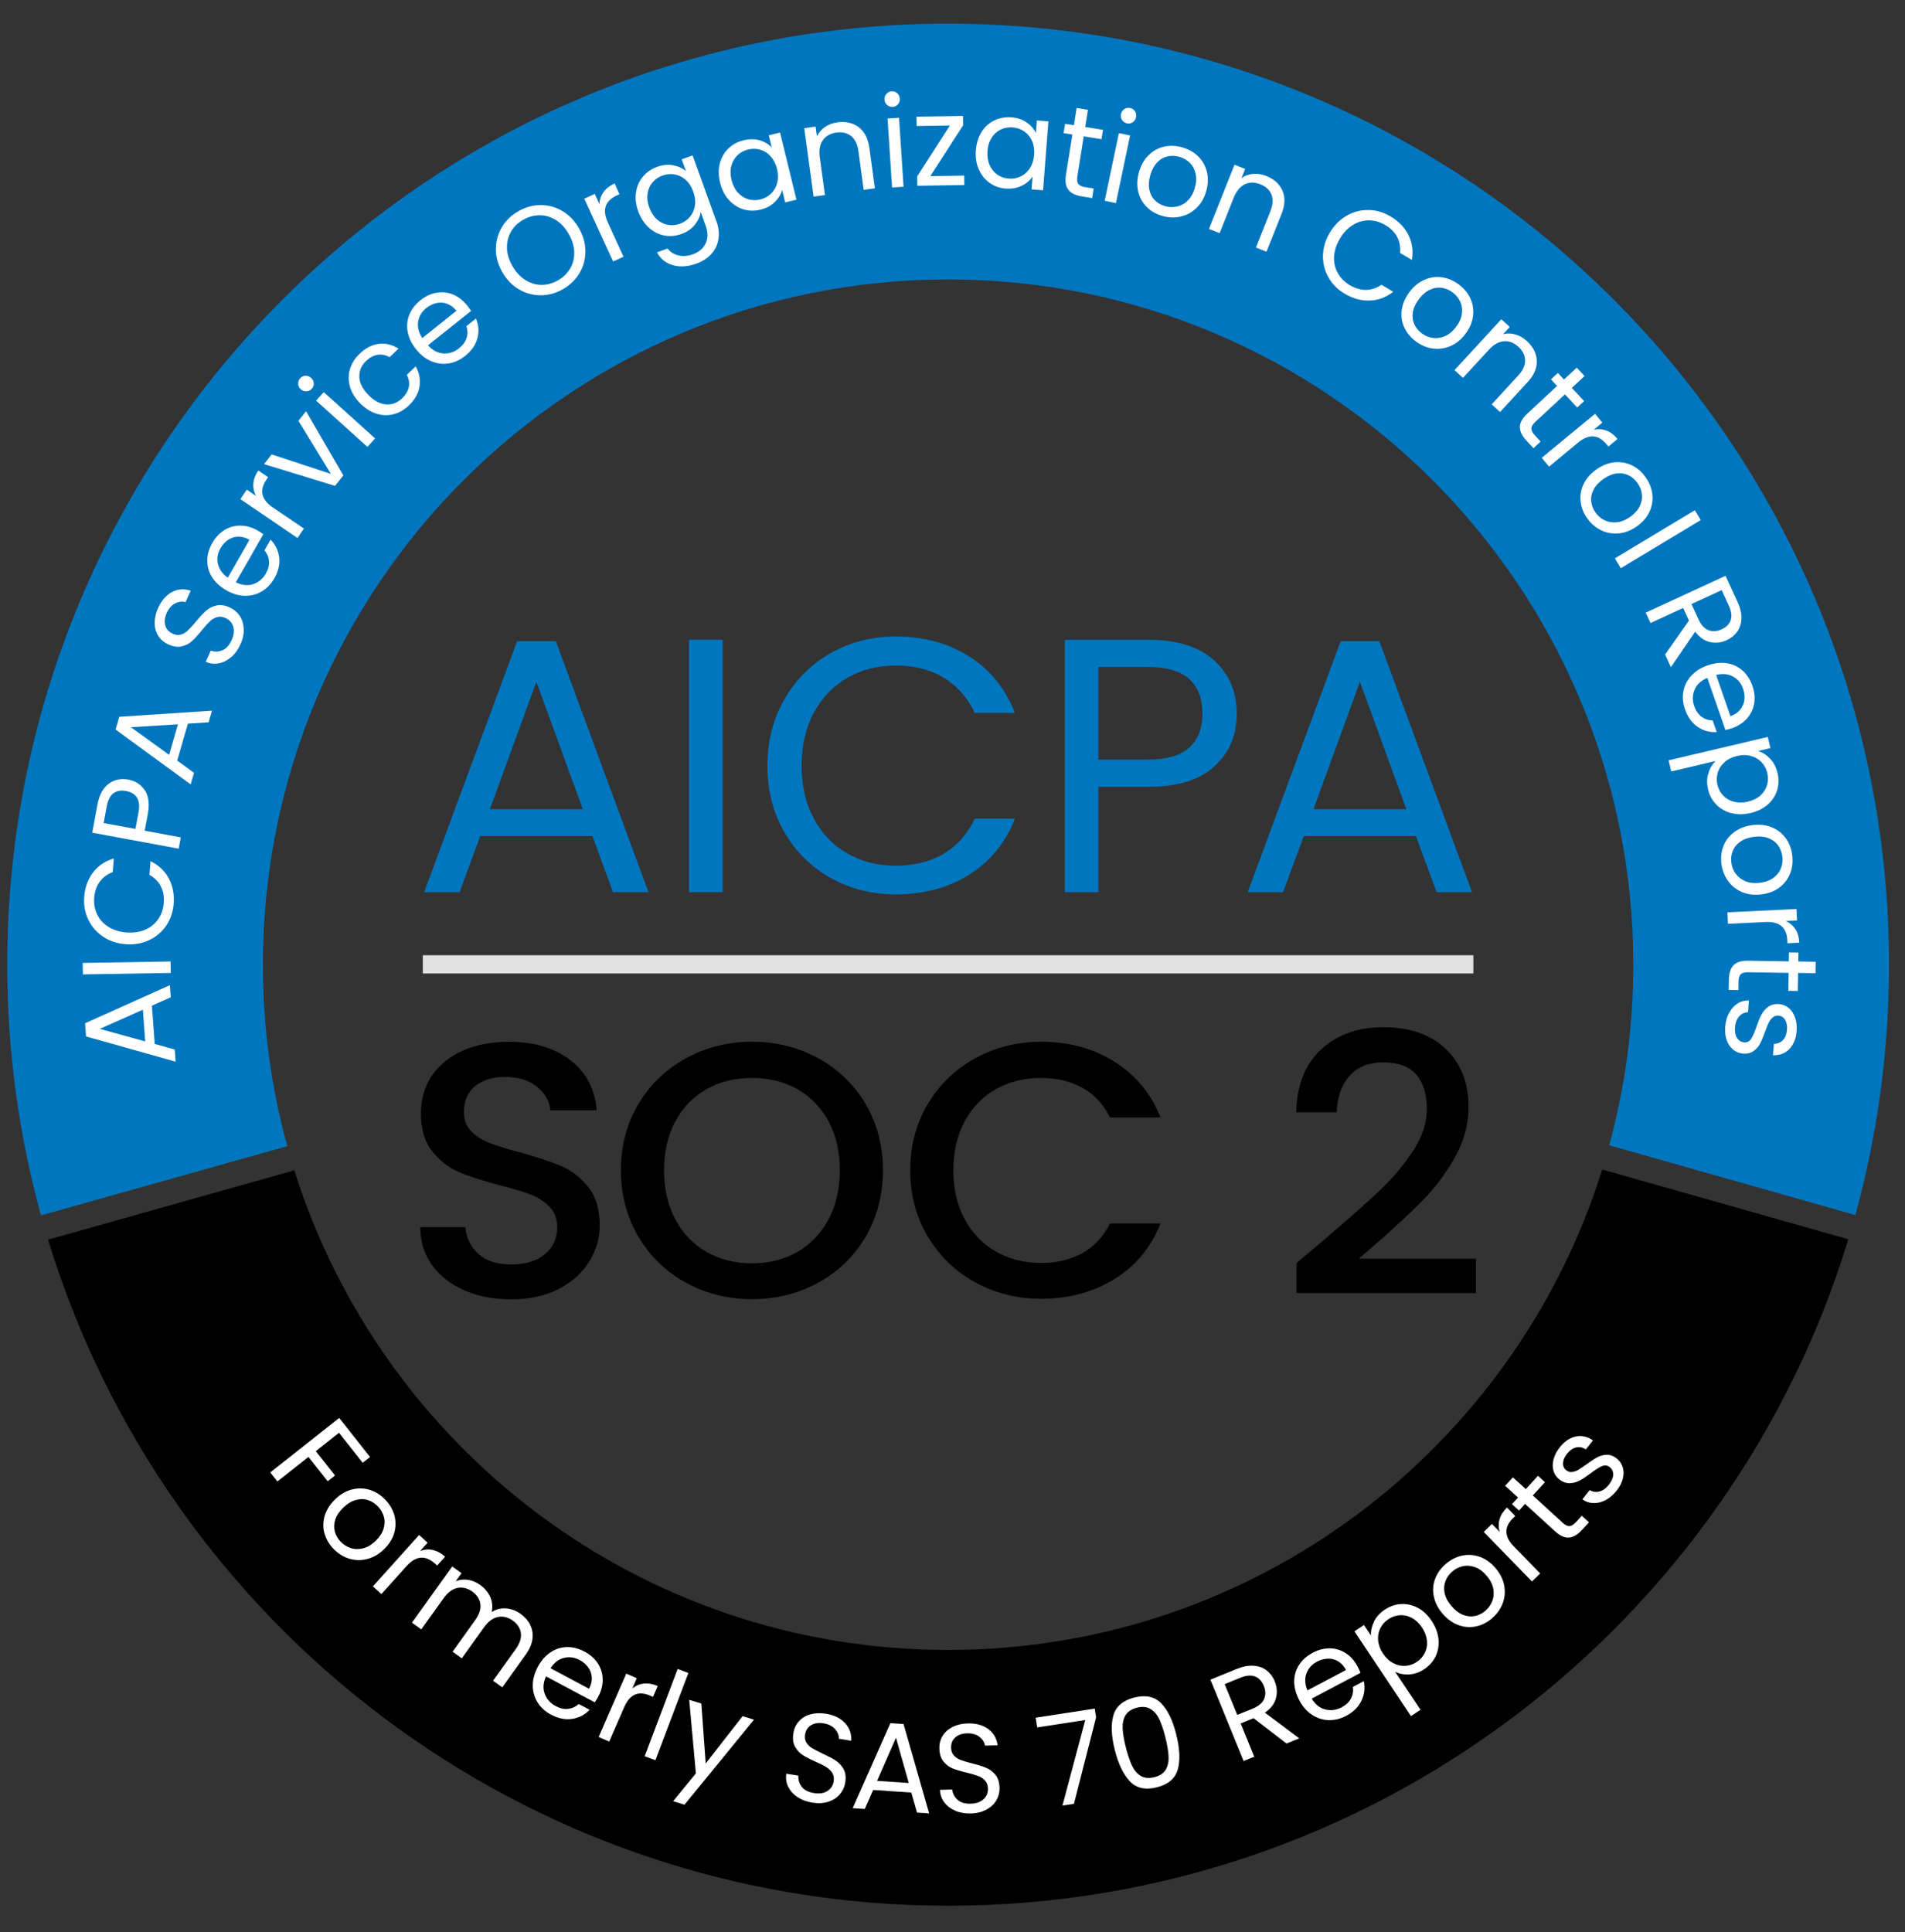 <svg width="71" height="72" viewBox="0 0 71 72" fill="none" xmlns="http://www.w3.org/2000/svg">
<rect x="0" y="0" width="71" height="72" fill="#333333" stroke="none"/>
<g clip-path="url(#clip0_9097_4166)">
<path d="M59.715 43.581C56.467 53.955 46.781 61.484 35.335 61.484C23.889 61.484 14.224 53.969 10.97 43.611L1.791 46.194C6.171 60.563 19.535 71.015 35.335 71.015C51.135 71.015 64.508 60.556 68.888 46.18L59.715 43.581Z" fill="black"/>
<path d="M35.335 0.882C15.97 0.882 0.269 16.581 0.269 35.948C0.269 39.184 0.708 42.316 1.528 45.291L10.707 42.711C10.114 40.559 9.799 38.289 9.799 35.948C9.799 21.845 21.234 10.413 35.335 10.413C49.436 10.413 60.873 21.845 60.873 35.948C60.873 38.277 60.561 40.535 59.975 42.678L69.149 45.277C69.967 42.307 70.404 39.179 70.404 35.948C70.404 16.581 54.702 0.882 35.335 0.882Z" fill="#0076BF"/>
<path d="M5.661 37.478L5.767 38.902L6.512 39.111L6.545 39.562L3.208 38.623L3.171 38.131L6.331 36.712L6.364 37.161L5.657 37.478H5.661ZM5.323 37.626L3.718 38.34L5.412 38.808L5.325 37.626H5.323Z" fill="white"/>
<path d="M3.082 35.883L6.357 35.828L6.364 36.256L3.089 36.31L3.082 35.883Z" fill="white"/>
<path d="M3.843 34.903C3.598 34.74 3.415 34.529 3.291 34.268C3.166 34.01 3.114 33.728 3.138 33.425C3.166 33.068 3.274 32.764 3.467 32.513C3.659 32.261 3.918 32.085 4.242 31.989L4.202 32.499C3.998 32.574 3.838 32.694 3.718 32.856C3.598 33.018 3.53 33.218 3.511 33.455C3.495 33.683 3.53 33.892 3.624 34.08C3.716 34.271 3.857 34.423 4.045 34.541C4.233 34.658 4.456 34.729 4.719 34.748C4.978 34.766 5.21 34.733 5.412 34.644C5.617 34.555 5.777 34.426 5.897 34.252C6.016 34.078 6.085 33.878 6.103 33.65C6.122 33.413 6.085 33.204 5.993 33.028C5.901 32.849 5.76 32.708 5.57 32.602L5.61 32.092C5.913 32.238 6.139 32.45 6.289 32.729C6.439 33.009 6.5 33.326 6.472 33.681C6.449 33.984 6.357 34.254 6.195 34.492C6.033 34.729 5.821 34.91 5.558 35.034C5.295 35.159 5.004 35.208 4.684 35.185C4.364 35.161 4.085 35.067 3.84 34.903H3.843Z" fill="white"/>
<path d="M5.398 29.446C5.542 29.663 5.579 29.959 5.509 30.335L5.394 30.955L6.738 31.204L6.66 31.625L3.439 31.03L3.631 29.989C3.7 29.625 3.838 29.366 4.047 29.209C4.259 29.052 4.501 29 4.778 29.049C5.046 29.099 5.253 29.233 5.396 29.449L5.398 29.446ZM5.105 29.724C5.025 29.594 4.889 29.512 4.701 29.477C4.303 29.404 4.061 29.594 3.979 30.05L3.864 30.671L5.048 30.889L5.163 30.269C5.206 30.034 5.187 29.853 5.107 29.724H5.105Z" fill="white"/>
<path d="M7.001 26.97L6.604 28.342L7.231 28.798L7.107 29.23L4.308 27.186L4.444 26.711L7.901 26.483L7.776 26.916L7.003 26.965L7.001 26.97ZM6.632 26.991L4.879 27.099L6.303 28.128L6.632 26.991Z" fill="white"/>
<path d="M8.615 24.483C8.474 24.608 8.324 24.686 8.16 24.718C7.995 24.751 7.831 24.733 7.668 24.662L7.856 24.246C8.002 24.296 8.148 24.291 8.289 24.232C8.43 24.173 8.545 24.049 8.632 23.854C8.717 23.668 8.735 23.501 8.691 23.351C8.646 23.203 8.552 23.095 8.406 23.029C8.291 22.977 8.185 22.968 8.084 22.998C7.986 23.029 7.894 23.083 7.814 23.161C7.734 23.238 7.638 23.346 7.523 23.487C7.382 23.661 7.26 23.795 7.154 23.891C7.048 23.988 6.924 24.051 6.776 24.086C6.628 24.122 6.461 24.096 6.275 24.014C6.113 23.941 5.986 23.833 5.899 23.694C5.81 23.555 5.765 23.393 5.765 23.215C5.765 23.034 5.807 22.846 5.894 22.653C6.021 22.373 6.195 22.176 6.414 22.061C6.632 21.946 6.865 21.929 7.107 22.012L6.914 22.439C6.794 22.402 6.665 22.416 6.531 22.484C6.397 22.55 6.289 22.669 6.212 22.846C6.139 23.008 6.12 23.161 6.158 23.302C6.195 23.442 6.289 23.546 6.442 23.616C6.55 23.666 6.653 23.675 6.75 23.645C6.846 23.614 6.933 23.562 7.008 23.487C7.086 23.414 7.182 23.306 7.302 23.163C7.445 22.991 7.57 22.855 7.678 22.761C7.786 22.665 7.913 22.599 8.061 22.564C8.209 22.528 8.378 22.552 8.566 22.637C8.712 22.702 8.832 22.803 8.926 22.937C9.02 23.071 9.071 23.233 9.083 23.421C9.095 23.609 9.055 23.804 8.961 24.011C8.872 24.209 8.756 24.368 8.618 24.493L8.615 24.483Z" fill="white"/>
<path d="M9.812 19.913L8.789 21.699C9.017 21.812 9.234 21.835 9.436 21.767C9.638 21.701 9.795 21.57 9.908 21.372C10 21.212 10.04 21.058 10.025 20.907C10.011 20.757 9.955 20.625 9.856 20.51L10.084 20.11C10.265 20.294 10.371 20.512 10.404 20.768C10.437 21.025 10.376 21.285 10.223 21.553C10.101 21.765 9.946 21.927 9.755 22.04C9.565 22.152 9.353 22.206 9.123 22.202C8.893 22.197 8.662 22.129 8.432 21.995C8.202 21.863 8.026 21.701 7.904 21.509C7.781 21.316 7.723 21.109 7.725 20.888C7.725 20.667 7.791 20.449 7.915 20.23C8.037 20.019 8.19 19.857 8.376 19.746C8.561 19.636 8.761 19.582 8.973 19.587C9.184 19.591 9.393 19.65 9.598 19.767C9.668 19.807 9.741 19.854 9.814 19.908L9.812 19.913ZM8.879 19.998C8.74 20.002 8.616 20.042 8.5 20.12C8.385 20.197 8.291 20.301 8.216 20.432C8.108 20.62 8.077 20.813 8.122 21.015C8.167 21.215 8.289 21.386 8.491 21.527L9.299 20.115C9.158 20.035 9.017 19.995 8.881 20L8.879 19.998Z" fill="white"/>
<path d="M9.443 18.024C9.454 17.862 9.515 17.7 9.628 17.533L9.992 17.782L9.929 17.876C9.659 18.273 9.739 18.616 10.169 18.91L11.327 19.697L11.087 20.049L8.959 18.599L9.198 18.247L9.544 18.482C9.464 18.336 9.431 18.184 9.44 18.024H9.443Z" fill="white"/>
<path d="M12.333 17.662L11.123 15.681L11.407 15.324L12.796 17.716L12.486 18.106L9.84 17.295L10.126 16.933L12.333 17.66V17.662Z" fill="white"/>
<path d="M11.419 14.581C11.339 14.586 11.268 14.56 11.21 14.506C11.149 14.452 11.118 14.384 11.113 14.304C11.109 14.224 11.134 14.154 11.188 14.095C11.24 14.036 11.306 14.006 11.386 14.003C11.463 14.001 11.534 14.027 11.595 14.081C11.656 14.135 11.689 14.203 11.694 14.281C11.698 14.358 11.675 14.426 11.623 14.485C11.569 14.546 11.501 14.577 11.421 14.581H11.419ZM12.067 14.612L13.98 16.337L13.694 16.654L11.781 14.929L12.067 14.612Z" fill="white"/>
<path d="M13.042 14.405C12.981 14.189 12.979 13.975 13.04 13.764C13.101 13.552 13.216 13.362 13.393 13.193C13.62 12.972 13.86 12.845 14.114 12.814C14.368 12.781 14.614 12.84 14.852 12.991L14.52 13.31C14.379 13.228 14.234 13.2 14.079 13.221C13.924 13.244 13.78 13.322 13.644 13.451C13.468 13.62 13.386 13.818 13.393 14.043C13.399 14.269 13.512 14.492 13.726 14.711C13.942 14.934 14.163 15.054 14.389 15.07C14.614 15.087 14.814 15.011 14.99 14.84C15.124 14.708 15.207 14.57 15.237 14.419C15.265 14.269 15.242 14.118 15.162 13.97L15.493 13.651C15.627 13.888 15.674 14.135 15.637 14.393C15.599 14.652 15.467 14.887 15.244 15.103C15.068 15.272 14.875 15.385 14.661 15.437C14.45 15.491 14.234 15.481 14.018 15.411C13.801 15.34 13.599 15.209 13.411 15.016C13.226 14.826 13.101 14.621 13.04 14.403L13.042 14.405Z" fill="white"/>
<path d="M17.561 11.585L15.951 12.868C16.123 13.056 16.313 13.157 16.527 13.171C16.739 13.183 16.934 13.12 17.11 12.979C17.253 12.864 17.347 12.734 17.392 12.589C17.437 12.443 17.432 12.3 17.38 12.156L17.74 11.87C17.841 12.107 17.857 12.349 17.794 12.6C17.728 12.852 17.578 13.07 17.335 13.263C17.145 13.416 16.938 13.51 16.72 13.543C16.501 13.578 16.285 13.55 16.074 13.46C15.862 13.371 15.672 13.223 15.507 13.014C15.341 12.807 15.237 12.591 15.195 12.368C15.152 12.145 15.174 11.931 15.256 11.726C15.338 11.522 15.479 11.341 15.674 11.186C15.864 11.033 16.067 10.941 16.28 10.906C16.494 10.873 16.699 10.897 16.894 10.979C17.089 11.061 17.26 11.195 17.408 11.379C17.46 11.442 17.509 11.512 17.559 11.59L17.561 11.585ZM16.663 11.32C16.534 11.273 16.403 11.263 16.266 11.294C16.132 11.322 16.006 11.386 15.888 11.479C15.719 11.614 15.618 11.783 15.585 11.985C15.552 12.187 15.604 12.391 15.74 12.596L17.011 11.581C16.91 11.454 16.795 11.367 16.663 11.32Z" fill="white"/>
<path d="M20.153 11.003C19.864 11.003 19.594 10.93 19.34 10.782C19.086 10.634 18.88 10.42 18.722 10.143C18.562 9.865 18.482 9.581 18.482 9.285C18.482 8.991 18.555 8.719 18.701 8.472C18.847 8.223 19.053 8.023 19.317 7.873C19.582 7.72 19.859 7.642 20.148 7.642C20.438 7.642 20.708 7.715 20.959 7.863C21.211 8.011 21.417 8.225 21.577 8.505C21.737 8.784 21.819 9.071 21.819 9.362C21.819 9.654 21.749 9.924 21.601 10.173C21.455 10.422 21.248 10.622 20.983 10.775C20.72 10.925 20.442 11.003 20.155 11.003H20.153ZM21.253 10.004C21.359 9.821 21.408 9.616 21.401 9.393C21.394 9.17 21.326 8.944 21.197 8.719C21.065 8.491 20.905 8.317 20.717 8.199C20.529 8.082 20.329 8.023 20.118 8.021C19.906 8.021 19.702 8.075 19.5 8.19C19.298 8.305 19.145 8.455 19.042 8.636C18.938 8.817 18.889 9.022 18.894 9.243C18.898 9.463 18.969 9.689 19.1 9.917C19.23 10.143 19.39 10.314 19.58 10.434C19.77 10.554 19.97 10.613 20.181 10.615C20.393 10.617 20.6 10.559 20.797 10.446C20.994 10.333 21.147 10.182 21.253 9.999V10.004Z" fill="white"/>
<path d="M22.491 7.161C22.583 7.029 22.721 6.921 22.905 6.836L23.088 7.238L22.985 7.285C22.55 7.485 22.439 7.821 22.656 8.293L23.238 9.567L22.851 9.745L21.777 7.405L22.167 7.226L22.341 7.607C22.348 7.443 22.397 7.292 22.491 7.161Z" fill="white"/>
<path d="M25.09 6.16C25.28 6.195 25.44 6.268 25.567 6.378L25.407 5.936L25.814 5.791L26.707 8.265C26.787 8.486 26.81 8.7 26.777 8.907C26.744 9.113 26.66 9.297 26.519 9.456C26.378 9.616 26.192 9.738 25.96 9.823C25.642 9.938 25.349 9.959 25.083 9.884C24.817 9.809 24.618 9.651 24.486 9.405L24.883 9.261C24.98 9.393 25.116 9.478 25.285 9.517C25.454 9.557 25.64 9.543 25.833 9.473C26.053 9.393 26.209 9.259 26.3 9.069C26.392 8.878 26.39 8.66 26.3 8.408L26.117 7.901C26.089 8.07 26.014 8.232 25.891 8.383C25.769 8.533 25.605 8.646 25.393 8.721C25.177 8.798 24.963 8.817 24.749 8.773C24.536 8.73 24.345 8.632 24.176 8.477C24.007 8.321 23.878 8.122 23.788 7.877C23.699 7.631 23.671 7.396 23.704 7.17C23.737 6.947 23.821 6.752 23.96 6.585C24.099 6.418 24.275 6.296 24.489 6.218C24.698 6.143 24.897 6.122 25.088 6.157L25.09 6.16ZM25.56 6.705C25.438 6.597 25.302 6.529 25.149 6.5C24.998 6.474 24.846 6.486 24.695 6.54C24.545 6.594 24.42 6.679 24.322 6.794C24.223 6.909 24.162 7.048 24.136 7.21C24.11 7.372 24.131 7.544 24.197 7.727C24.265 7.913 24.359 8.061 24.482 8.171C24.604 8.281 24.742 8.35 24.89 8.378C25.038 8.406 25.191 8.392 25.341 8.338C25.492 8.284 25.616 8.197 25.715 8.079C25.814 7.962 25.875 7.821 25.901 7.659C25.927 7.497 25.903 7.323 25.837 7.139C25.772 6.956 25.678 6.81 25.555 6.702L25.56 6.705Z" fill="white"/>
<path d="M26.827 6.091C26.883 5.873 26.989 5.687 27.144 5.537C27.299 5.386 27.487 5.283 27.71 5.229C27.929 5.175 28.131 5.177 28.316 5.229C28.5 5.283 28.65 5.375 28.763 5.497L28.652 5.041L29.073 4.938L29.684 7.44L29.263 7.544L29.151 7.078C29.104 7.245 29.012 7.396 28.871 7.532C28.732 7.668 28.554 7.762 28.338 7.814C28.114 7.868 27.901 7.863 27.694 7.797C27.487 7.732 27.308 7.612 27.156 7.44C27.003 7.269 26.897 7.055 26.836 6.803C26.775 6.547 26.77 6.31 26.827 6.091ZM28.723 5.826C28.613 5.704 28.483 5.621 28.335 5.579C28.187 5.537 28.037 5.534 27.882 5.572C27.727 5.61 27.593 5.68 27.485 5.786C27.377 5.892 27.299 6.021 27.257 6.181C27.214 6.338 27.217 6.512 27.264 6.702C27.311 6.895 27.388 7.052 27.499 7.175C27.609 7.297 27.738 7.381 27.884 7.424C28.03 7.466 28.18 7.471 28.335 7.433C28.49 7.396 28.624 7.323 28.735 7.217C28.845 7.111 28.923 6.977 28.965 6.817C29.007 6.658 29.005 6.484 28.958 6.293C28.911 6.105 28.833 5.95 28.723 5.828V5.826Z" fill="white"/>
<path d="M32.003 4.74C32.222 4.902 32.353 5.161 32.403 5.513L32.607 7.017L32.189 7.074L31.994 5.631C31.959 5.377 31.869 5.189 31.724 5.072C31.578 4.954 31.395 4.91 31.174 4.94C30.951 4.971 30.781 5.065 30.669 5.222C30.556 5.379 30.518 5.593 30.553 5.859L30.746 7.269L30.323 7.327L29.975 4.776L30.398 4.717L30.448 5.081C30.514 4.94 30.614 4.823 30.748 4.731C30.882 4.639 31.038 4.583 31.211 4.559C31.521 4.517 31.787 4.576 32.003 4.738V4.74Z" fill="white"/>
<path d="M33.063 3.913C33.002 3.861 32.971 3.793 32.964 3.713C32.959 3.631 32.983 3.561 33.035 3.502C33.086 3.443 33.154 3.41 33.234 3.403C33.312 3.398 33.38 3.422 33.439 3.474C33.498 3.525 33.528 3.594 33.535 3.676C33.542 3.758 33.516 3.829 33.467 3.887C33.415 3.946 33.352 3.979 33.274 3.984C33.192 3.988 33.122 3.965 33.063 3.913ZM33.507 4.388L33.676 6.958L33.248 6.987L33.079 4.416L33.507 4.388Z" fill="white"/>
<path d="M34.673 6.564L35.937 6.543L35.941 6.895L34.188 6.923L34.184 6.571L35.403 4.677L34.163 4.696L34.158 4.348L35.892 4.32L35.897 4.667L34.673 6.564Z" fill="white"/>
<path d="M36.581 4.916C36.703 4.726 36.86 4.583 37.055 4.489C37.25 4.395 37.462 4.355 37.69 4.371C37.915 4.388 38.106 4.451 38.265 4.562C38.423 4.672 38.538 4.804 38.608 4.956L38.644 4.489L39.074 4.522L38.876 7.09L38.446 7.057L38.484 6.58C38.388 6.723 38.254 6.839 38.077 6.923C37.901 7.008 37.704 7.043 37.483 7.027C37.255 7.01 37.053 6.937 36.877 6.81C36.7 6.684 36.569 6.514 36.477 6.303C36.386 6.091 36.35 5.856 36.371 5.598C36.393 5.335 36.463 5.109 36.583 4.919L36.581 4.916ZM38.463 5.25C38.395 5.1 38.298 4.982 38.171 4.895C38.044 4.808 37.901 4.759 37.741 4.747C37.582 4.736 37.434 4.761 37.297 4.827C37.161 4.893 37.048 4.994 36.959 5.13C36.87 5.269 36.818 5.433 36.804 5.628C36.79 5.826 36.816 6 36.881 6.15C36.95 6.3 37.044 6.42 37.17 6.507C37.295 6.594 37.438 6.644 37.598 6.655C37.758 6.667 37.906 6.641 38.044 6.573C38.183 6.507 38.296 6.404 38.385 6.265C38.474 6.127 38.526 5.96 38.543 5.767C38.557 5.574 38.531 5.401 38.465 5.252L38.463 5.25Z" fill="white"/>
<path d="M40.392 5.081L40.152 6.58C40.134 6.705 40.145 6.796 40.19 6.855C40.235 6.914 40.322 6.954 40.451 6.975L40.761 7.024L40.705 7.381L40.324 7.32C40.089 7.283 39.922 7.201 39.821 7.074C39.72 6.947 39.69 6.759 39.729 6.512L39.969 5.013L39.64 4.961L39.697 4.613L40.026 4.665L40.127 4.024L40.55 4.092L40.446 4.733L41.109 4.839L41.052 5.187L40.39 5.081H40.392Z" fill="white"/>
<path d="M42.119 5.048L41.591 7.569L41.172 7.482L41.701 4.961L42.119 5.048ZM41.819 4.47C41.774 4.404 41.762 4.331 41.779 4.251C41.795 4.172 41.837 4.11 41.903 4.066C41.969 4.021 42.044 4.009 42.124 4.026C42.202 4.042 42.26 4.082 42.303 4.15C42.345 4.216 42.357 4.289 42.34 4.369C42.324 4.449 42.282 4.51 42.218 4.555C42.152 4.599 42.082 4.613 42.004 4.597C41.924 4.58 41.863 4.538 41.819 4.472V4.47Z" fill="white"/>
<path d="M42.735 7.708C42.578 7.548 42.472 7.358 42.42 7.132C42.368 6.907 42.378 6.667 42.451 6.411C42.523 6.157 42.641 5.95 42.806 5.786C42.97 5.621 43.163 5.516 43.383 5.466C43.604 5.417 43.83 5.424 44.065 5.492C44.3 5.558 44.497 5.671 44.657 5.828C44.817 5.986 44.925 6.178 44.981 6.402C45.035 6.625 45.028 6.867 44.956 7.123C44.883 7.379 44.763 7.588 44.594 7.75C44.425 7.912 44.23 8.018 44.006 8.07C43.783 8.122 43.555 8.112 43.32 8.046C43.087 7.981 42.892 7.868 42.735 7.708ZM43.868 7.696C44.016 7.663 44.152 7.591 44.269 7.473C44.387 7.356 44.476 7.2 44.533 7.001C44.589 6.801 44.598 6.622 44.558 6.46C44.519 6.298 44.446 6.167 44.34 6.063C44.232 5.96 44.105 5.887 43.957 5.845C43.806 5.802 43.658 5.798 43.515 5.828C43.369 5.861 43.24 5.936 43.127 6.054C43.015 6.171 42.928 6.329 42.871 6.528C42.815 6.731 42.803 6.911 42.836 7.071C42.871 7.231 42.939 7.363 43.045 7.466C43.148 7.569 43.275 7.642 43.423 7.682C43.572 7.725 43.719 7.729 43.87 7.696H43.868Z" fill="white"/>
<path d="M47.796 7.102C47.907 7.349 47.895 7.64 47.764 7.971L47.202 9.381L46.809 9.224L47.348 7.87C47.442 7.631 47.456 7.426 47.388 7.252C47.319 7.078 47.181 6.949 46.974 6.867C46.765 6.785 46.572 6.782 46.396 6.867C46.22 6.951 46.083 7.116 45.982 7.365L45.456 8.688L45.059 8.531L46.011 6.138L46.408 6.296L46.271 6.637C46.398 6.545 46.544 6.493 46.706 6.479C46.868 6.465 47.03 6.491 47.195 6.557C47.486 6.672 47.686 6.855 47.796 7.102Z" fill="white"/>
<path d="M50.181 8.042C50.435 7.896 50.706 7.823 50.995 7.826C51.281 7.826 51.556 7.906 51.819 8.061C52.127 8.242 52.353 8.474 52.494 8.758C52.635 9.043 52.679 9.351 52.623 9.687L52.181 9.426C52.202 9.21 52.167 9.012 52.075 8.834C51.981 8.655 51.833 8.505 51.629 8.385C51.432 8.27 51.227 8.211 51.018 8.211C50.806 8.211 50.607 8.27 50.419 8.385C50.231 8.502 50.069 8.672 49.935 8.899C49.803 9.123 49.733 9.346 49.721 9.567C49.709 9.788 49.756 9.99 49.86 10.175C49.963 10.359 50.111 10.509 50.308 10.627C50.513 10.746 50.717 10.805 50.917 10.803C51.117 10.798 51.307 10.735 51.486 10.61L51.927 10.871C51.664 11.078 51.373 11.188 51.056 11.2C50.738 11.212 50.428 11.127 50.12 10.946C49.857 10.791 49.657 10.591 49.514 10.34C49.371 10.088 49.303 9.821 49.307 9.529C49.312 9.238 49.394 8.954 49.556 8.679C49.719 8.404 49.928 8.192 50.181 8.044V8.042Z" fill="white"/>
<path d="M52.334 12.194C52.242 11.989 52.214 11.771 52.245 11.543C52.278 11.315 52.374 11.094 52.534 10.88C52.691 10.669 52.877 10.518 53.091 10.425C53.304 10.331 53.521 10.3 53.744 10.333C53.967 10.366 54.176 10.455 54.371 10.601C54.566 10.746 54.712 10.923 54.804 11.127C54.898 11.332 54.928 11.55 54.9 11.778C54.872 12.006 54.778 12.229 54.618 12.441C54.458 12.655 54.27 12.805 54.056 12.896C53.843 12.988 53.619 13.016 53.394 12.986C53.168 12.953 52.957 12.864 52.762 12.718C52.569 12.572 52.426 12.398 52.336 12.194H52.334ZM53.396 12.591C53.547 12.614 53.699 12.591 53.852 12.528C54.005 12.462 54.143 12.347 54.268 12.182C54.392 12.018 54.465 11.851 54.486 11.689C54.508 11.524 54.486 11.374 54.423 11.24C54.36 11.106 54.268 10.991 54.143 10.899C54.019 10.805 53.883 10.746 53.737 10.725C53.591 10.704 53.443 10.725 53.293 10.796C53.145 10.864 53.006 10.981 52.884 11.146C52.757 11.313 52.682 11.48 52.658 11.639C52.633 11.802 52.651 11.947 52.712 12.081C52.773 12.215 52.865 12.328 52.987 12.419C53.109 12.511 53.248 12.57 53.398 12.593L53.396 12.591Z" fill="white"/>
<path d="M57.276 13.437C57.29 13.707 57.177 13.975 56.935 14.238L55.908 15.354L55.596 15.068L56.582 13.996C56.756 13.808 56.843 13.618 56.841 13.432C56.839 13.247 56.756 13.075 56.592 12.925C56.425 12.772 56.246 12.701 56.054 12.716C55.861 12.73 55.673 12.835 55.49 13.033L54.526 14.081L54.211 13.792L55.955 11.896L56.27 12.184L56.021 12.455C56.171 12.415 56.326 12.417 56.481 12.464C56.636 12.509 56.78 12.591 56.909 12.711C57.139 12.922 57.261 13.164 57.278 13.435L57.276 13.437Z" fill="white"/>
<path d="M58.326 14.694L57.215 15.728C57.123 15.813 57.076 15.893 57.074 15.968C57.074 16.043 57.116 16.128 57.205 16.224L57.419 16.454L57.154 16.701L56.89 16.419C56.728 16.245 56.646 16.076 56.646 15.914C56.646 15.752 56.738 15.585 56.921 15.416L58.032 14.382L57.804 14.137L58.063 13.898L58.291 14.142L58.766 13.7L59.057 14.013L58.582 14.454L59.041 14.946L58.782 15.185L58.324 14.694H58.326Z" fill="white"/>
<path d="M59.868 16.043C60.02 16.099 60.159 16.203 60.286 16.358L59.945 16.64L59.872 16.553C59.567 16.184 59.214 16.165 58.813 16.496L57.734 17.389L57.461 17.06L59.447 15.42L59.72 15.749L59.398 16.015C59.56 15.979 59.715 15.989 59.868 16.045V16.043Z" fill="white"/>
<path d="M58.909 18.675C58.885 18.451 58.925 18.235 59.026 18.029C59.127 17.822 59.287 17.641 59.506 17.488C59.722 17.338 59.945 17.251 60.175 17.227C60.406 17.206 60.622 17.244 60.824 17.342C61.026 17.441 61.198 17.591 61.336 17.791C61.477 17.991 61.559 18.202 61.583 18.428C61.609 18.651 61.571 18.867 61.473 19.077C61.374 19.286 61.216 19.467 60.998 19.619C60.779 19.772 60.554 19.859 60.321 19.878C60.089 19.897 59.87 19.857 59.666 19.756C59.461 19.655 59.287 19.504 59.149 19.305C59.01 19.107 58.93 18.896 58.907 18.672L58.909 18.675ZM59.795 19.382C59.931 19.45 60.081 19.478 60.248 19.464C60.415 19.45 60.582 19.382 60.751 19.265C60.92 19.147 61.04 19.011 61.113 18.863C61.184 18.712 61.212 18.564 61.193 18.416C61.174 18.268 61.122 18.132 61.033 18.005C60.944 17.876 60.831 17.779 60.7 17.714C60.568 17.648 60.42 17.624 60.258 17.643C60.096 17.662 59.929 17.73 59.76 17.85C59.588 17.97 59.466 18.104 59.391 18.249C59.315 18.395 59.287 18.541 59.304 18.686C59.32 18.832 59.372 18.968 59.461 19.093C59.548 19.218 59.661 19.316 59.797 19.384L59.795 19.382Z" fill="white"/>
<path d="M63.388 19.38L60.408 21.173L60.187 20.806L63.167 19.013L63.388 19.38Z" fill="white"/>
<path d="M62.058 24.394L62.948 23.125L62.732 22.655L61.515 23.217L61.336 22.829L64.311 21.457L64.755 22.418C64.859 22.644 64.908 22.85 64.903 23.041C64.898 23.231 64.847 23.395 64.753 23.532C64.656 23.668 64.525 23.776 64.358 23.854C64.154 23.948 63.944 23.974 63.735 23.927C63.524 23.88 63.338 23.75 63.178 23.539L62.276 24.86L62.062 24.394H62.058ZM63.042 22.512L63.305 23.083C63.402 23.294 63.526 23.428 63.679 23.485C63.832 23.541 63.994 23.532 64.168 23.45C64.344 23.367 64.457 23.255 64.506 23.104C64.555 22.954 64.53 22.775 64.431 22.561L64.168 21.99L63.042 22.51V22.512Z" fill="white"/>
<path d="M64.309 27.205L63.632 25.261C63.397 25.36 63.239 25.506 63.157 25.703C63.075 25.901 63.07 26.105 63.145 26.316C63.207 26.49 63.298 26.622 63.42 26.711C63.543 26.8 63.679 26.845 63.832 26.845L63.982 27.28C63.726 27.296 63.491 27.233 63.275 27.087C63.059 26.942 62.904 26.725 62.802 26.436C62.723 26.206 62.701 25.98 62.741 25.762C62.781 25.543 62.88 25.351 63.035 25.179C63.19 25.01 63.392 24.881 63.644 24.794C63.895 24.707 64.132 24.681 64.358 24.714C64.581 24.749 64.776 24.838 64.943 24.986C65.108 25.132 65.232 25.325 65.314 25.562C65.394 25.792 65.415 26.016 65.376 26.227C65.336 26.439 65.246 26.624 65.103 26.782C64.96 26.939 64.779 27.057 64.555 27.134C64.478 27.16 64.396 27.183 64.306 27.205H64.309ZM64.856 26.446C64.943 26.34 64.995 26.218 65.014 26.081C65.032 25.945 65.014 25.804 64.964 25.663C64.894 25.459 64.767 25.308 64.588 25.21C64.407 25.111 64.198 25.092 63.961 25.151L64.494 26.688C64.647 26.634 64.769 26.554 64.856 26.448V26.446Z" fill="white"/>
<path d="M65.97 28.269C66.104 28.41 66.198 28.589 66.25 28.805C66.301 29.028 66.297 29.242 66.233 29.449C66.17 29.656 66.052 29.834 65.883 29.982C65.714 30.13 65.502 30.236 65.246 30.297C64.993 30.356 64.755 30.358 64.532 30.302C64.309 30.245 64.121 30.14 63.968 29.982C63.815 29.827 63.712 29.637 63.66 29.416C63.611 29.202 63.613 29.002 63.67 28.817C63.726 28.631 63.818 28.478 63.94 28.358L62.288 28.748L62.189 28.333L65.885 27.461L65.984 27.877L65.521 27.985C65.683 28.034 65.834 28.128 65.968 28.269H65.97ZM65.611 29.642C65.733 29.533 65.815 29.404 65.857 29.256C65.9 29.11 65.902 28.958 65.867 28.803C65.831 28.65 65.761 28.518 65.655 28.405C65.549 28.293 65.418 28.215 65.258 28.171C65.098 28.126 64.924 28.126 64.739 28.171C64.551 28.215 64.393 28.293 64.271 28.405C64.147 28.516 64.064 28.645 64.02 28.793C63.975 28.941 63.973 29.089 64.008 29.242C64.046 29.397 64.116 29.531 64.222 29.644C64.328 29.757 64.459 29.834 64.619 29.876C64.779 29.919 64.955 29.919 65.148 29.872C65.336 29.827 65.493 29.75 65.615 29.642H65.611Z" fill="white"/>
<path d="M64.236 31.519C64.32 31.31 64.454 31.138 64.64 31.002C64.826 30.866 65.051 30.781 65.317 30.746C65.578 30.713 65.815 30.739 66.031 30.828C66.247 30.915 66.419 31.051 66.553 31.232C66.687 31.413 66.767 31.627 66.797 31.869C66.828 32.111 66.802 32.337 66.722 32.546C66.64 32.755 66.506 32.929 66.323 33.07C66.139 33.209 65.914 33.295 65.65 33.328C65.387 33.364 65.148 33.333 64.931 33.244C64.715 33.152 64.541 33.016 64.407 32.83C64.273 32.645 64.191 32.431 64.158 32.189C64.128 31.949 64.154 31.726 64.238 31.517L64.236 31.519ZM64.692 32.558C64.781 32.682 64.901 32.776 65.056 32.84C65.209 32.903 65.39 32.922 65.594 32.896C65.799 32.87 65.968 32.807 66.102 32.708C66.233 32.609 66.327 32.489 66.379 32.351C66.433 32.212 66.449 32.066 66.428 31.914C66.409 31.759 66.355 31.62 66.269 31.5C66.182 31.38 66.062 31.291 65.909 31.232C65.756 31.174 65.578 31.157 65.371 31.183C65.162 31.209 64.993 31.27 64.859 31.366C64.725 31.46 64.633 31.575 64.579 31.712C64.525 31.848 64.508 31.991 64.527 32.144C64.546 32.297 64.6 32.435 64.689 32.56L64.692 32.558Z" fill="white"/>
<path d="M66.915 34.625C67.004 34.762 67.051 34.928 67.06 35.128L66.619 35.149L66.614 35.037C66.59 34.557 66.32 34.332 65.801 34.358L64.403 34.426L64.382 33.998L66.955 33.873L66.976 34.301L66.558 34.322C66.708 34.39 66.828 34.491 66.915 34.628V34.625Z" fill="white"/>
<path d="M66.661 36.254L65.143 36.23C65.019 36.23 64.929 36.254 64.877 36.306C64.826 36.357 64.798 36.449 64.795 36.58L64.791 36.895L64.429 36.888L64.436 36.503C64.441 36.266 64.497 36.087 64.61 35.969C64.72 35.852 64.903 35.796 65.153 35.8L66.67 35.824L66.675 35.49L67.028 35.495L67.023 35.828L67.671 35.838L67.664 36.266L67.016 36.256L67.004 36.928L66.652 36.923L66.663 36.252L66.661 36.254Z" fill="white"/>
<path d="M64.448 37.744C64.527 37.593 64.631 37.476 64.758 37.396C64.885 37.314 65.028 37.276 65.183 37.278L65.148 37.72C65.019 37.722 64.91 37.774 64.819 37.875C64.73 37.976 64.678 38.115 64.664 38.289C64.652 38.451 64.678 38.583 64.741 38.681C64.807 38.78 64.892 38.834 65.002 38.843C65.115 38.853 65.202 38.808 65.265 38.712C65.329 38.615 65.394 38.465 65.463 38.261C65.528 38.075 65.59 37.922 65.651 37.807C65.712 37.69 65.796 37.593 65.904 37.516C66.013 37.438 66.149 37.405 66.316 37.417C66.447 37.426 66.565 37.476 66.668 37.563C66.772 37.65 66.849 37.767 66.903 37.915C66.955 38.063 66.976 38.23 66.962 38.416C66.941 38.7 66.849 38.923 66.694 39.088C66.537 39.252 66.332 39.33 66.081 39.323L66.114 38.898C66.247 38.898 66.36 38.853 66.45 38.761C66.539 38.669 66.588 38.54 66.602 38.376C66.614 38.223 66.591 38.099 66.532 38.002C66.473 37.906 66.391 37.854 66.285 37.847C66.2 37.84 66.13 37.864 66.069 37.913C66.01 37.962 65.961 38.028 65.921 38.108C65.881 38.188 65.836 38.301 65.784 38.444C65.721 38.625 65.66 38.771 65.601 38.883C65.543 38.996 65.463 39.088 65.359 39.163C65.256 39.238 65.127 39.271 64.969 39.262C64.828 39.25 64.706 39.203 64.598 39.116C64.49 39.029 64.412 38.912 64.358 38.766C64.304 38.62 64.285 38.453 64.299 38.268C64.314 38.07 64.363 37.896 64.44 37.746L64.448 37.744Z" fill="white"/>
<path d="M13.79 54.294L13.517 54.51L12.636 53.391L11.769 54.075L12.486 54.982L12.213 55.198L11.496 54.291L10.338 55.205L10.072 54.869L12.643 52.839L13.79 54.291V54.294Z" fill="white"/>
<path d="M12.086 57.116C12.032 56.897 12.039 56.679 12.11 56.46C12.18 56.242 12.312 56.039 12.505 55.856C12.695 55.675 12.904 55.555 13.13 55.501C13.355 55.447 13.574 55.452 13.79 55.52C14.004 55.588 14.196 55.713 14.363 55.889C14.532 56.065 14.645 56.263 14.702 56.481C14.758 56.7 14.753 56.918 14.688 57.139C14.622 57.36 14.49 57.562 14.297 57.745C14.105 57.929 13.893 58.046 13.665 58.1C13.437 58.154 13.214 58.145 12.998 58.077C12.779 58.006 12.587 57.882 12.42 57.706C12.253 57.529 12.143 57.334 12.088 57.116H12.086ZM13.066 57.684C13.212 57.734 13.364 57.738 13.527 57.698C13.689 57.658 13.844 57.569 13.994 57.426C14.145 57.282 14.243 57.132 14.293 56.975C14.342 56.817 14.347 56.664 14.307 56.521C14.267 56.378 14.194 56.249 14.088 56.138C13.98 56.025 13.856 55.945 13.715 55.898C13.574 55.851 13.426 55.851 13.266 55.894C13.108 55.936 12.953 56.028 12.803 56.171C12.65 56.317 12.549 56.465 12.497 56.62C12.446 56.775 12.439 56.923 12.476 57.064C12.514 57.205 12.584 57.332 12.69 57.445C12.796 57.555 12.92 57.635 13.066 57.684Z" fill="white"/>
<path d="M16.128 57.76C16.285 57.792 16.44 57.875 16.588 58.009L16.292 58.338L16.208 58.262C15.85 57.943 15.498 57.976 15.15 58.361L14.215 59.402L13.898 59.115L15.62 57.2L15.937 57.487L15.658 57.797C15.813 57.738 15.968 57.724 16.125 57.757L16.128 57.76Z" fill="white"/>
<path d="M19.76 60.551C19.84 60.709 19.869 60.882 19.845 61.07C19.822 61.258 19.742 61.449 19.603 61.644L18.72 62.877L18.376 62.631L19.225 61.446C19.375 61.237 19.436 61.04 19.413 60.857C19.389 60.673 19.288 60.516 19.114 60.391C18.933 60.262 18.748 60.217 18.557 60.255C18.367 60.295 18.193 60.424 18.038 60.643L17.211 61.797L16.868 61.55L17.716 60.365C17.866 60.156 17.928 59.959 17.904 59.776C17.881 59.592 17.779 59.435 17.606 59.31C17.425 59.181 17.239 59.136 17.049 59.174C16.858 59.214 16.684 59.343 16.529 59.562L15.702 60.716L15.354 60.467L16.854 58.373L17.201 58.622L16.985 58.925C17.133 58.864 17.286 58.847 17.444 58.871C17.601 58.895 17.751 58.958 17.89 59.057C18.066 59.184 18.193 59.334 18.271 59.508C18.348 59.684 18.367 59.872 18.325 60.072C18.489 59.966 18.668 59.921 18.86 59.935C19.053 59.95 19.234 60.018 19.399 60.135C19.561 60.253 19.683 60.389 19.763 60.549L19.76 60.551Z" fill="white"/>
<path d="M22.167 63.437L20.351 62.469C20.245 62.699 20.228 62.915 20.301 63.115C20.374 63.315 20.51 63.467 20.708 63.575C20.87 63.662 21.027 63.698 21.178 63.679C21.328 63.66 21.457 63.601 21.57 63.498L21.977 63.714C21.8 63.9 21.582 64.013 21.328 64.052C21.074 64.092 20.809 64.038 20.538 63.895C20.322 63.78 20.155 63.63 20.038 63.441C19.92 63.254 19.859 63.044 19.857 62.816C19.855 62.589 19.918 62.353 20.043 62.118C20.167 61.883 20.325 61.703 20.513 61.576C20.701 61.449 20.905 61.383 21.126 61.378C21.347 61.374 21.568 61.43 21.789 61.547C22.005 61.663 22.169 61.811 22.287 61.994C22.402 62.177 22.461 62.375 22.463 62.586C22.463 62.798 22.411 63.009 22.301 63.216C22.263 63.289 22.219 63.362 22.167 63.437ZM22.056 62.506C22.047 62.37 22.005 62.243 21.922 62.133C21.843 62.02 21.735 61.928 21.603 61.858C21.413 61.757 21.218 61.731 21.018 61.78C20.818 61.83 20.651 61.959 20.517 62.163L21.953 62.929C22.031 62.786 22.064 62.645 22.056 62.506Z" fill="white"/>
<path d="M23.997 62.736C24.157 62.718 24.329 62.748 24.514 62.828L24.338 63.232L24.235 63.188C23.795 62.995 23.471 63.138 23.264 63.615L22.705 64.898L22.312 64.727L23.342 62.365L23.734 62.537L23.567 62.92C23.694 62.814 23.84 62.753 24 62.734L23.997 62.736Z" fill="white"/>
<path d="M25.656 62.342L24.427 65.594L24.028 65.444L25.257 62.191L25.656 62.342Z" fill="white"/>
<path d="M28.102 64.081L25.511 67.251L25.088 67.121L25.936 66.083L25.687 63.343L26.14 63.481L26.302 65.714L27.677 63.951L28.1 64.081H28.102Z" fill="white"/>
<path d="M29.724 66.966C29.567 66.863 29.454 66.736 29.379 66.585C29.303 66.435 29.28 66.273 29.306 66.094L29.755 66.167C29.745 66.322 29.788 66.459 29.879 66.581C29.971 66.703 30.123 66.781 30.333 66.816C30.535 66.849 30.702 66.825 30.833 66.743C30.965 66.661 31.045 66.541 31.07 66.383C31.092 66.259 31.073 66.153 31.019 66.066C30.962 65.977 30.887 65.906 30.793 65.848C30.699 65.789 30.568 65.725 30.401 65.65C30.196 65.559 30.034 65.476 29.917 65.399C29.797 65.321 29.703 65.218 29.63 65.084C29.557 64.95 29.538 64.783 29.571 64.581C29.599 64.405 29.67 64.257 29.783 64.135C29.896 64.012 30.037 63.928 30.213 63.881C30.387 63.834 30.579 63.827 30.791 63.862C31.094 63.911 31.329 64.029 31.498 64.212C31.667 64.395 31.742 64.614 31.726 64.868L31.263 64.793C31.268 64.666 31.221 64.546 31.122 64.433C31.023 64.32 30.88 64.247 30.69 64.217C30.514 64.189 30.363 64.21 30.236 64.283C30.109 64.356 30.034 64.475 30.006 64.638C29.987 64.755 30.006 64.856 30.058 64.941C30.112 65.025 30.185 65.096 30.276 65.15C30.368 65.204 30.497 65.27 30.664 65.35C30.868 65.444 31.03 65.528 31.15 65.608C31.27 65.688 31.367 65.794 31.442 65.927C31.515 66.061 31.536 66.231 31.5 66.435C31.475 66.593 31.409 66.734 31.303 66.86C31.197 66.987 31.054 67.079 30.878 67.138C30.699 67.197 30.5 67.208 30.276 67.173C30.062 67.138 29.879 67.07 29.722 66.966H29.724Z" fill="white"/>
<path d="M33.97 66.799L32.544 66.701L32.231 67.41L31.78 67.38L33.185 64.212L33.676 64.245L34.63 67.575L34.179 67.544L33.965 66.799H33.97ZM33.871 66.445L33.394 64.753L32.689 66.362L33.871 66.442V66.445Z" fill="white"/>
<path d="M35.603 67.474C35.432 67.401 35.295 67.297 35.194 67.163C35.093 67.03 35.039 66.874 35.032 66.696L35.488 66.684C35.507 66.837 35.573 66.966 35.688 67.067C35.801 67.171 35.965 67.218 36.177 67.213C36.381 67.208 36.538 67.154 36.654 67.048C36.769 66.943 36.825 66.811 36.821 66.651C36.818 66.527 36.781 66.426 36.71 66.348C36.639 66.271 36.553 66.214 36.447 66.177C36.343 66.139 36.203 66.099 36.026 66.054C35.808 66.003 35.634 65.951 35.502 65.897C35.371 65.843 35.258 65.758 35.161 65.638C35.065 65.519 35.016 65.359 35.011 65.154C35.006 64.976 35.049 64.816 35.136 64.677C35.223 64.539 35.349 64.428 35.512 64.348C35.674 64.269 35.862 64.226 36.076 64.222C36.383 64.215 36.635 64.285 36.835 64.433C37.034 64.581 37.149 64.783 37.18 65.037L36.71 65.049C36.691 64.924 36.623 64.816 36.506 64.722C36.388 64.63 36.233 64.586 36.043 64.591C35.864 64.595 35.718 64.644 35.608 64.739C35.498 64.832 35.444 64.964 35.448 65.131C35.45 65.251 35.488 65.347 35.556 65.42C35.624 65.493 35.709 65.549 35.81 65.587C35.909 65.624 36.05 65.664 36.228 65.711C36.447 65.765 36.621 65.819 36.755 65.876C36.889 65.932 37.001 66.017 37.1 66.137C37.196 66.254 37.248 66.419 37.253 66.625C37.258 66.785 37.218 66.936 37.138 67.079C37.058 67.222 36.933 67.34 36.769 67.431C36.604 67.523 36.409 67.572 36.184 67.577C35.968 67.582 35.772 67.549 35.601 67.476L35.603 67.474Z" fill="white"/>
<path d="M40.853 63.991L40.026 67.218L39.598 67.283L40.448 64.095L38.656 64.37L38.599 64.008L40.801 63.669L40.85 63.989L40.853 63.991Z" fill="white"/>
<path d="M41.497 63.921C41.593 63.585 41.854 63.364 42.279 63.256C42.702 63.15 43.033 63.223 43.278 63.472C43.522 63.723 43.71 64.109 43.839 64.633C43.973 65.164 43.992 65.599 43.896 65.937C43.799 66.275 43.541 66.496 43.118 66.602C42.693 66.71 42.357 66.637 42.115 66.383C41.873 66.13 41.682 65.74 41.548 65.209C41.417 64.687 41.4 64.257 41.497 63.921ZM43.212 64.078C43.132 63.902 43.022 63.773 42.885 63.688C42.749 63.603 42.58 63.585 42.375 63.636C42.169 63.688 42.025 63.785 41.945 63.923C41.865 64.062 41.833 64.229 41.842 64.421C41.854 64.614 41.891 64.842 41.959 65.107C42.028 65.38 42.103 65.606 42.185 65.782C42.267 65.958 42.375 66.09 42.512 66.174C42.648 66.259 42.82 66.275 43.026 66.224C43.231 66.172 43.372 66.078 43.452 65.937C43.532 65.798 43.564 65.631 43.553 65.436C43.541 65.241 43.501 65.009 43.433 64.736C43.367 64.471 43.292 64.252 43.212 64.076V64.078Z" fill="white"/>
<path d="M47.949 64.971L46.72 64.026L46.241 64.222L46.746 65.462L46.351 65.624L45.113 62.591L46.093 62.191C46.323 62.097 46.532 62.057 46.723 62.072C46.913 62.086 47.075 62.142 47.207 62.245C47.338 62.349 47.442 62.483 47.51 62.654C47.594 62.863 47.611 63.072 47.554 63.282C47.501 63.491 47.362 63.669 47.143 63.82L48.424 64.778L47.949 64.971ZM46.112 63.904L46.694 63.667C46.908 63.58 47.049 63.46 47.113 63.312C47.176 63.162 47.174 63 47.101 62.823C47.028 62.642 46.918 62.525 46.772 62.471C46.626 62.417 46.443 62.431 46.227 62.52L45.644 62.758L46.114 63.907L46.112 63.904Z" fill="white"/>
<path d="M50.708 62.337L48.887 63.298C49.018 63.514 49.188 63.651 49.394 63.702C49.601 63.754 49.803 63.728 50.003 63.622C50.167 63.535 50.282 63.427 50.353 63.291C50.421 63.157 50.445 63.014 50.421 62.863L50.828 62.647C50.882 62.899 50.854 63.141 50.743 63.373C50.633 63.606 50.442 63.796 50.17 63.94C49.954 64.055 49.735 64.106 49.514 64.099C49.293 64.092 49.087 64.024 48.894 63.897C48.703 63.77 48.544 63.589 48.422 63.352C48.299 63.115 48.236 62.885 48.236 62.659C48.236 62.431 48.297 62.227 48.417 62.041C48.537 61.855 48.708 61.705 48.929 61.587C49.145 61.472 49.361 61.42 49.578 61.425C49.794 61.43 49.989 61.493 50.167 61.611C50.344 61.728 50.487 61.891 50.597 62.1C50.635 62.172 50.673 62.25 50.706 62.335L50.708 62.337ZM49.876 61.907C49.758 61.836 49.629 61.803 49.491 61.808C49.352 61.813 49.218 61.848 49.084 61.919C48.894 62.02 48.762 62.165 48.692 62.361C48.621 62.553 48.633 62.762 48.729 62.99L50.167 62.231C50.092 62.088 49.993 61.98 49.876 61.909V61.907Z" fill="white"/>
<path d="M51.206 60.431C51.291 60.255 51.425 60.107 51.61 59.982C51.801 59.855 52.003 59.785 52.219 59.773C52.435 59.761 52.642 59.809 52.842 59.914C53.041 60.02 53.213 60.182 53.358 60.403C53.502 60.619 53.587 60.842 53.612 61.07C53.636 61.298 53.603 61.512 53.511 61.709C53.42 61.907 53.276 62.069 53.088 62.196C52.905 62.318 52.717 62.384 52.524 62.396C52.329 62.407 52.155 62.374 52 62.302L52.943 63.712L52.588 63.949L50.48 60.791L50.835 60.553L51.098 60.948C51.086 60.779 51.124 60.607 51.208 60.431H51.206ZM52.616 60.288C52.47 60.21 52.322 60.18 52.169 60.189C52.017 60.201 51.873 60.25 51.742 60.34C51.613 60.426 51.512 60.539 51.443 60.676C51.375 60.814 51.349 60.965 51.364 61.131C51.378 61.296 51.439 61.458 51.544 61.618C51.653 61.78 51.779 61.898 51.928 61.975C52.075 62.053 52.226 62.086 52.379 62.076C52.531 62.067 52.675 62.017 52.804 61.93C52.938 61.841 53.037 61.728 53.105 61.59C53.173 61.451 53.199 61.301 53.182 61.136C53.166 60.972 53.105 60.807 52.994 60.643C52.886 60.48 52.759 60.363 52.614 60.285L52.616 60.288Z" fill="white"/>
<path d="M54.98 60.612C54.759 60.652 54.541 60.631 54.327 60.546C54.113 60.462 53.92 60.316 53.749 60.112C53.579 59.91 53.476 59.694 53.434 59.465C53.391 59.238 53.413 59.019 53.497 58.81C53.579 58.601 53.716 58.417 53.904 58.262C54.092 58.107 54.296 58.006 54.517 57.964C54.738 57.922 54.956 57.941 55.173 58.02C55.389 58.103 55.581 58.246 55.753 58.45C55.922 58.655 56.028 58.873 56.066 59.104C56.105 59.334 56.082 59.555 55.997 59.769C55.913 59.98 55.776 60.166 55.589 60.321C55.403 60.476 55.201 60.572 54.98 60.612ZM55.612 59.672C55.671 59.531 55.685 59.379 55.657 59.214C55.629 59.05 55.549 58.888 55.417 58.73C55.285 58.57 55.142 58.462 54.987 58.403C54.832 58.345 54.681 58.331 54.536 58.359C54.39 58.389 54.256 58.453 54.139 58.551C54.019 58.653 53.93 58.77 53.876 58.909C53.822 59.045 53.81 59.195 53.84 59.355C53.871 59.515 53.953 59.677 54.087 59.834C54.221 59.997 54.364 60.107 54.515 60.17C54.665 60.232 54.813 60.248 54.956 60.222C55.1 60.196 55.231 60.13 55.349 60.034C55.466 59.935 55.556 59.816 55.612 59.675V59.672Z" fill="white"/>
<path d="M55.887 56.62C55.929 56.465 56.023 56.317 56.167 56.176L56.474 56.493L56.395 56.57C56.051 56.904 56.061 57.259 56.425 57.63L57.403 58.634L57.097 58.932L55.3 57.087L55.605 56.789L55.896 57.087C55.847 56.93 55.845 56.773 55.887 56.617V56.62Z" fill="white"/>
<path d="M57.128 55.727L58.248 56.749C58.34 56.834 58.425 56.874 58.498 56.869C58.573 56.864 58.653 56.812 58.742 56.716L58.953 56.484L59.221 56.728L58.961 57.012C58.801 57.188 58.639 57.282 58.479 57.297C58.317 57.311 58.145 57.233 57.959 57.064L56.839 56.042L56.613 56.288L56.352 56.051L56.578 55.804L56.098 55.367L56.387 55.053L56.867 55.49L57.32 54.994L57.581 55.231L57.128 55.727Z" fill="white"/>
<path d="M59.844 55.896C59.694 55.978 59.543 56.016 59.393 56.011C59.242 56.007 59.101 55.962 58.974 55.87L59.249 55.525C59.358 55.595 59.477 55.612 59.609 55.579C59.74 55.546 59.86 55.459 59.968 55.32C60.069 55.193 60.121 55.069 60.124 54.951C60.126 54.834 60.084 54.74 59.997 54.672C59.907 54.601 59.811 54.59 59.705 54.634C59.6 54.679 59.461 54.766 59.289 54.897C59.132 55.015 58.996 55.106 58.878 55.17C58.761 55.233 58.639 55.266 58.505 55.271C58.371 55.276 58.239 55.226 58.11 55.123C58.006 55.041 57.936 54.935 57.898 54.806C57.861 54.676 57.861 54.535 57.901 54.383C57.941 54.23 58.016 54.082 58.131 53.936C58.307 53.713 58.507 53.577 58.73 53.53C58.951 53.483 59.165 53.53 59.369 53.675L59.104 54.011C58.993 53.936 58.873 53.91 58.749 53.936C58.624 53.962 58.509 54.042 58.406 54.171C58.309 54.291 58.26 54.409 58.255 54.519C58.251 54.632 58.291 54.721 58.373 54.787C58.439 54.839 58.512 54.862 58.589 54.853C58.667 54.843 58.744 54.818 58.822 54.773C58.899 54.728 59 54.66 59.123 54.571C59.278 54.458 59.409 54.369 59.52 54.31C59.63 54.249 59.748 54.216 59.877 54.211C60.004 54.206 60.131 54.251 60.255 54.347C60.366 54.434 60.441 54.545 60.481 54.676C60.521 54.808 60.521 54.949 60.483 55.102C60.446 55.255 60.368 55.403 60.253 55.546C60.131 55.701 59.994 55.819 59.844 55.898V55.896Z" fill="white"/>
<path d="M22.08 31.155H17.899L17.129 33.246H15.808L19.274 23.894H20.717L24.169 33.246H22.848L22.078 31.155H22.08ZM21.723 30.156L19.991 25.405L18.259 30.156H21.725H21.723Z" fill="#0076BF"/>
<path d="M26.935 23.84V33.246H25.682V23.84H26.935Z" fill="#0076BF"/>
<path d="M29.233 26.06C29.653 25.327 30.229 24.754 30.957 24.34C31.686 23.927 32.497 23.72 33.385 23.72C34.431 23.72 35.342 23.967 36.122 24.462C36.903 24.958 37.471 25.659 37.828 26.568H36.329C36.064 26.002 35.681 25.564 35.18 25.259C34.68 24.953 34.083 24.801 33.385 24.801C32.687 24.801 32.114 24.953 31.582 25.259C31.052 25.564 30.633 25.999 30.33 26.561C30.027 27.122 29.877 27.783 29.877 28.537C29.877 29.291 30.027 29.938 30.33 30.502C30.633 31.063 31.049 31.498 31.582 31.803C32.114 32.109 32.715 32.261 33.385 32.261C34.054 32.261 34.68 32.111 35.18 31.81C35.681 31.509 36.061 31.075 36.329 30.509H37.828C37.471 31.409 36.903 32.104 36.122 32.593C35.342 33.084 34.431 33.328 33.385 33.328C32.494 33.328 31.686 33.124 30.957 32.715C30.229 32.306 29.653 31.738 29.233 31.009C28.81 30.281 28.601 29.458 28.601 28.539C28.601 27.621 28.812 26.796 29.233 26.063V26.06Z" fill="#0076BF"/>
<path d="M45.275 28.544C44.73 29.061 43.898 29.32 42.779 29.32H40.937V33.246H39.685V23.84H42.779C43.861 23.84 44.685 24.096 45.249 24.608C45.813 25.12 46.095 25.783 46.095 26.591C46.095 27.4 45.823 28.025 45.277 28.542L45.275 28.544ZM44.319 27.863C44.648 27.567 44.815 27.144 44.815 26.594C44.815 25.433 44.135 24.852 42.779 24.852H40.937V28.307H42.779C43.477 28.307 43.99 28.159 44.321 27.86L44.319 27.863Z" fill="#0076BF"/>
<path d="M52.773 31.155H48.593L47.822 33.246H46.502L49.968 23.894H51.41L54.862 33.246H53.542L52.771 31.155H52.773ZM52.416 30.156L50.684 25.405L48.953 30.156H52.419H52.416Z" fill="#0076BF"/>
<path d="M17.314 48.083C16.8 47.862 16.398 47.55 16.104 47.145C15.81 46.741 15.665 46.269 15.665 45.728H17.343C17.38 46.133 17.542 46.466 17.831 46.727C18.12 46.988 18.527 47.12 19.049 47.12C19.57 47.12 20.012 46.99 20.313 46.734C20.613 46.478 20.766 46.147 20.766 45.742C20.766 45.428 20.672 45.172 20.484 44.974C20.296 44.777 20.061 44.624 19.782 44.516C19.502 44.408 19.114 44.29 18.619 44.166C17.996 44.004 17.488 43.839 17.098 43.672C16.708 43.505 16.377 43.247 16.102 42.897C15.827 42.547 15.688 42.079 15.688 41.494C15.688 40.954 15.827 40.481 16.102 40.077C16.377 39.673 16.762 39.363 17.258 39.147C17.754 38.93 18.325 38.822 18.978 38.822C19.904 38.822 20.663 39.05 21.255 39.504C21.847 39.957 22.174 40.582 22.24 41.372H20.508C20.48 41.029 20.315 40.737 20.012 40.495C19.709 40.253 19.312 40.131 18.816 40.131C18.367 40.131 18 40.244 17.716 40.469C17.432 40.695 17.291 41.019 17.291 41.44C17.291 41.729 17.38 41.964 17.559 42.15C17.737 42.335 17.965 42.481 18.24 42.589C18.515 42.697 18.891 42.815 19.368 42.939C20 43.111 20.517 43.282 20.914 43.451C21.314 43.623 21.652 43.886 21.932 44.241C22.211 44.596 22.352 45.071 22.352 45.665C22.352 46.142 22.221 46.591 21.96 47.014C21.699 47.437 21.319 47.775 20.818 48.034C20.317 48.292 19.73 48.419 19.051 48.419C18.409 48.419 17.831 48.309 17.317 48.088L17.314 48.083Z" fill="black"/>
<path d="M25.569 47.799C24.822 47.39 24.23 46.819 23.795 46.086C23.36 45.352 23.142 44.528 23.142 43.609C23.142 42.69 23.36 41.868 23.795 41.139C24.23 40.411 24.822 39.842 25.569 39.433C26.316 39.024 27.134 38.82 28.025 38.82C28.915 38.82 29.747 39.024 30.494 39.433C31.241 39.842 31.831 40.411 32.261 41.139C32.691 41.868 32.907 42.693 32.907 43.609C32.907 44.525 32.691 45.352 32.261 46.086C31.831 46.819 31.241 47.39 30.494 47.799C29.747 48.208 28.924 48.412 28.025 48.412C27.125 48.412 26.316 48.208 25.569 47.799ZM29.716 46.652C30.212 46.368 30.6 45.963 30.88 45.437C31.159 44.911 31.3 44.302 31.3 43.609C31.3 42.916 31.162 42.309 30.88 41.788C30.6 41.266 30.212 40.867 29.716 40.587C29.221 40.307 28.657 40.169 28.025 40.169C27.392 40.169 26.828 40.307 26.333 40.587C25.837 40.867 25.449 41.266 25.169 41.788C24.89 42.309 24.749 42.918 24.749 43.609C24.749 44.3 24.887 44.911 25.169 45.437C25.449 45.963 25.837 46.368 26.333 46.652C26.828 46.936 27.392 47.077 28.025 47.077C28.657 47.077 29.221 46.936 29.716 46.652Z" fill="black"/>
<path d="M34.578 41.139C35.013 40.411 35.605 39.842 36.352 39.433C37.1 39.024 37.917 38.82 38.808 38.82C39.825 38.82 40.73 39.064 41.524 39.555C42.316 40.047 42.892 40.742 43.252 41.64H41.367C41.12 41.146 40.775 40.775 40.335 40.533C39.896 40.291 39.386 40.169 38.808 40.169C38.176 40.169 37.612 40.307 37.116 40.587C36.62 40.867 36.233 41.266 35.953 41.788C35.673 42.309 35.532 42.918 35.532 43.609C35.532 44.3 35.671 44.908 35.953 45.43C36.233 45.952 36.62 46.353 37.116 46.638C37.612 46.922 38.176 47.063 38.808 47.063C39.386 47.063 39.894 46.941 40.335 46.699C40.777 46.457 41.12 46.088 41.367 45.592H43.252C42.894 46.492 42.319 47.185 41.524 47.669C40.73 48.156 39.825 48.398 38.808 48.398C37.91 48.398 37.088 48.193 36.345 47.785C35.603 47.376 35.013 46.807 34.578 46.079C34.144 45.35 33.925 44.528 33.925 43.609C33.925 42.69 34.144 41.868 34.578 41.139Z" fill="black"/>
<path d="M49.314 46.227C50.195 45.479 50.889 44.866 51.398 44.384C51.908 43.903 52.331 43.402 52.67 42.88C53.008 42.359 53.18 41.837 53.18 41.315C53.18 40.794 53.048 40.352 52.787 40.047C52.526 39.741 52.115 39.588 51.556 39.588C50.997 39.588 50.595 39.758 50.296 40.093C49.998 40.432 49.84 40.883 49.822 41.449H48.308C48.337 40.422 48.649 39.64 49.251 39.095C49.852 38.55 50.614 38.279 51.542 38.279C52.54 38.279 53.323 38.55 53.887 39.09C54.451 39.631 54.733 40.35 54.733 41.25C54.733 41.898 54.566 42.521 54.23 43.118C53.896 43.717 53.497 44.25 53.034 44.723C52.571 45.195 51.981 45.742 51.267 46.363L50.649 46.903H55.008V48.186H48.322V47.065L49.312 46.229L49.314 46.227Z" fill="black"/>
<path d="M54.914 35.596H15.758V36.275H54.914V35.596Z" fill="#E1E1E1"/>
</g>
<defs>
<clipPath id="clip0_9097_4166">
<rect width="70.484" height="70.484" fill="white" transform="translate(0.269 0.858)"/>
</clipPath>
</defs>
</svg>
